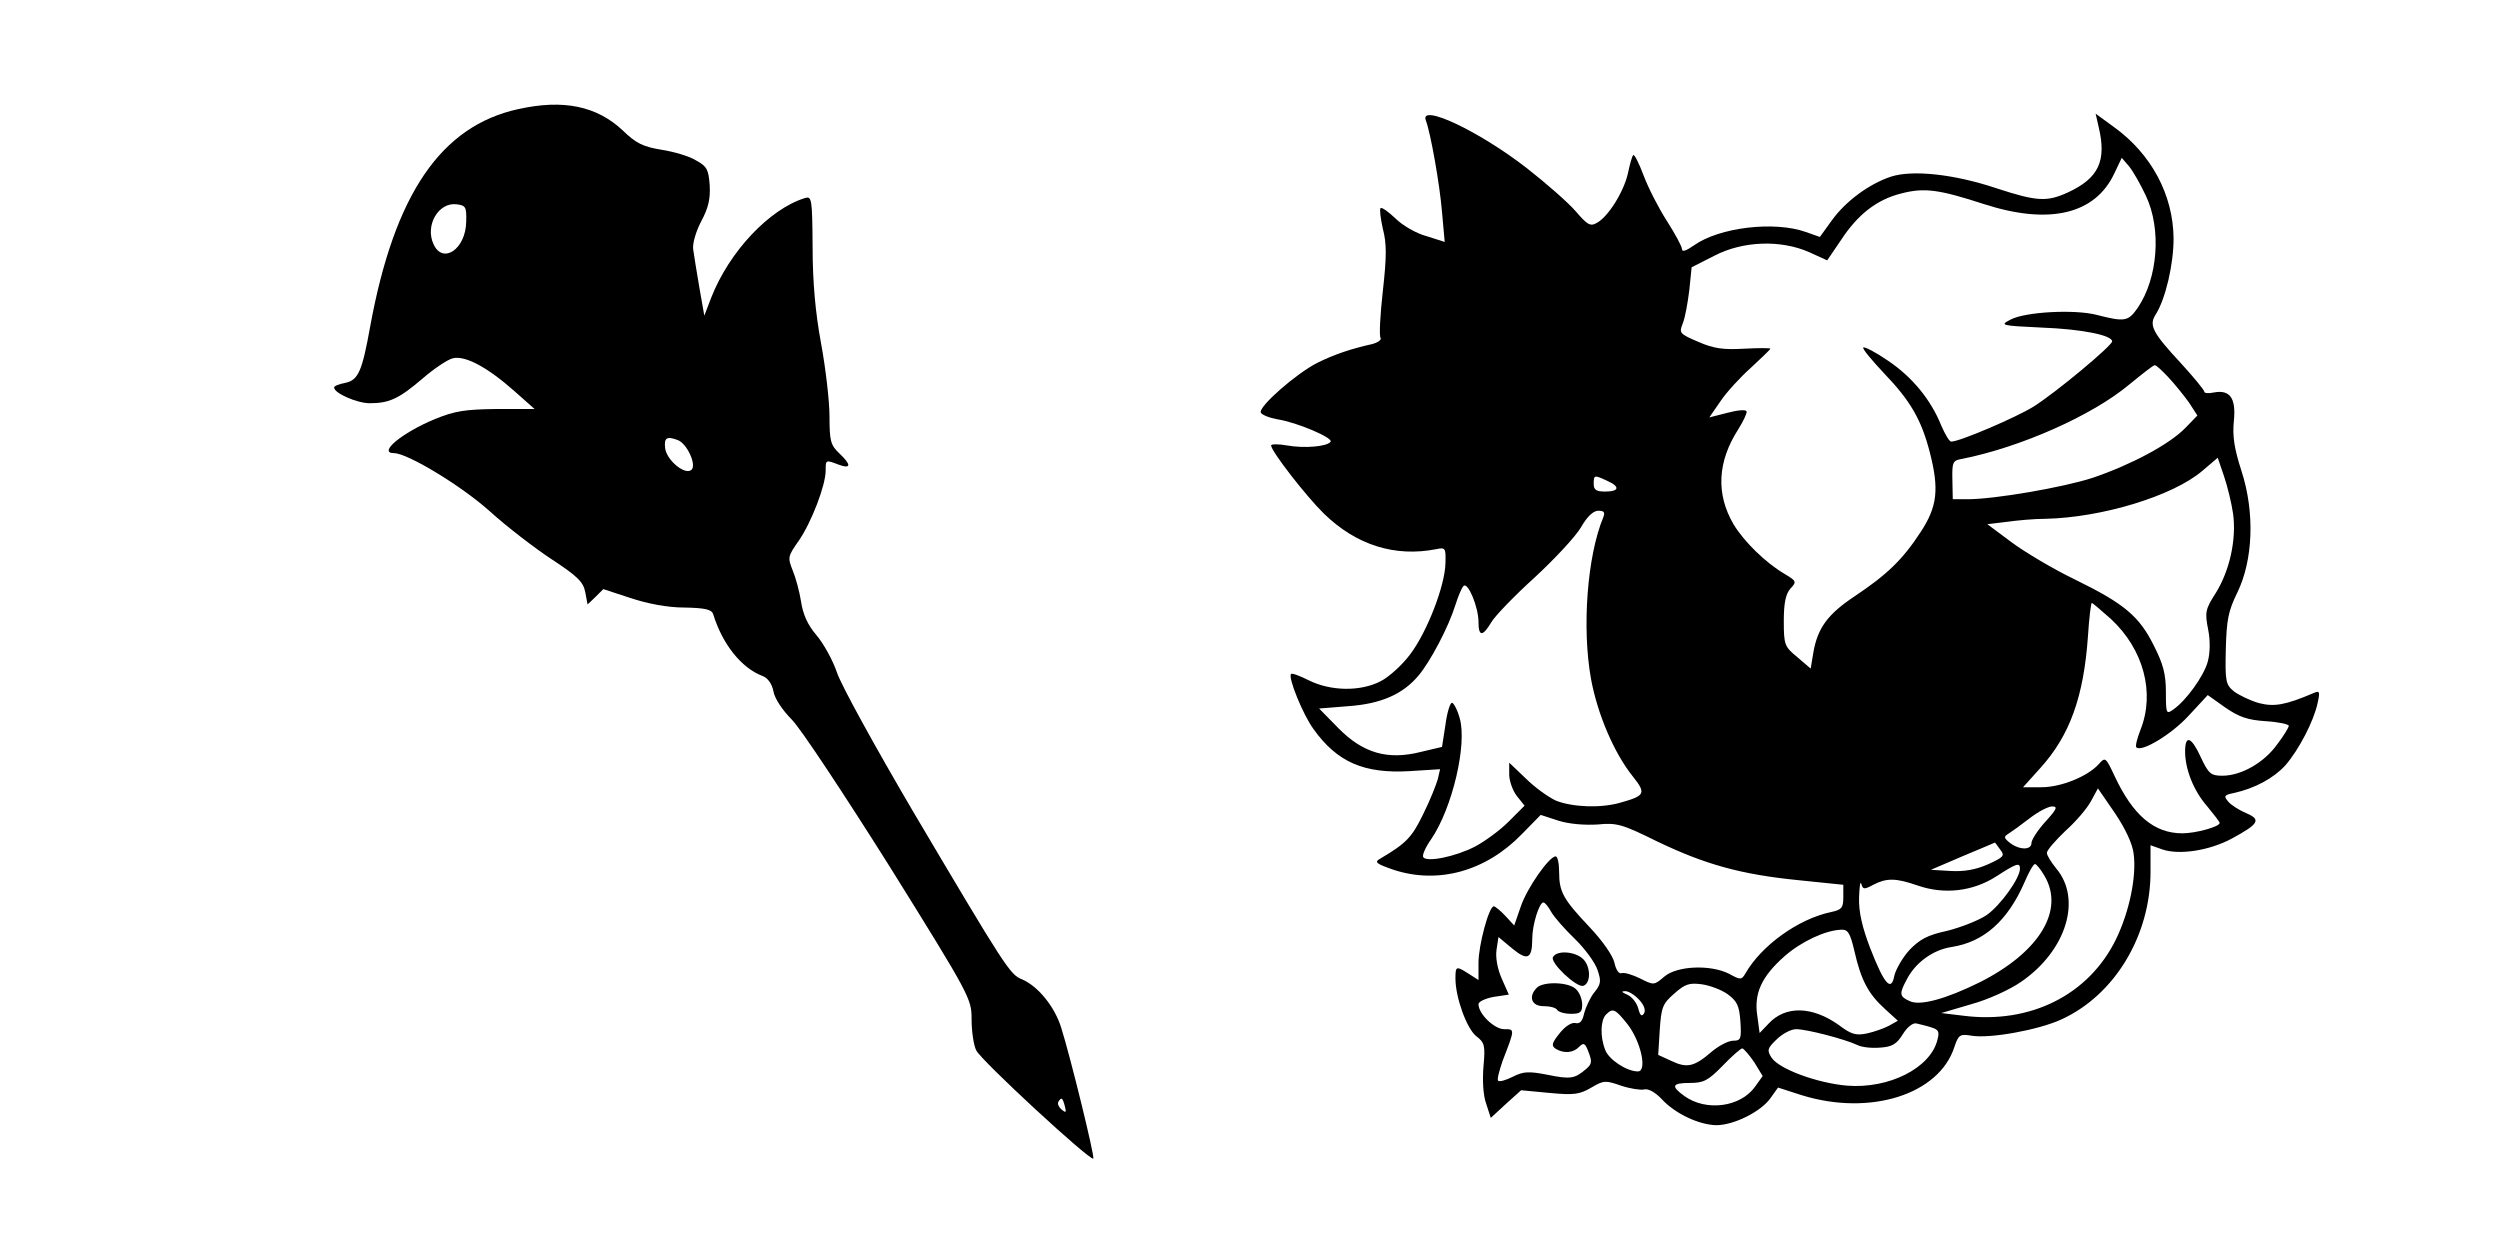 <?xml version="1.0" standalone="no"?>
<!DOCTYPE svg PUBLIC "-//W3C//DTD SVG 20010904//EN"
 "http://www.w3.org/TR/2001/REC-SVG-20010904/DTD/svg10.dtd">
<svg version="1.0" xmlns="http://www.w3.org/2000/svg"
 width="651pt" height="326pt" viewBox="0 0 651 326"
 preserveAspectRatio="xMidYMid meet">
<g transform="translate(0,326) scale(0.1,-0.1)"
fill="#000000" stroke="none">
<path d="M1350 2976 c-202 -44 -323 -222 -386 -566 -21 -117 -31 -140 -65
-147 -16 -3 -29 -8 -29 -12 0 -15 60 -41 93 -41 51 0 76 12 137 64 30 26 66
50 79 53 32 8 90 -23 160 -85 l53 -47 -98 0 c-83 -1 -109 -5 -161 -26 -87 -36
-150 -89 -107 -89 35 0 174 -84 249 -151 44 -40 117 -96 161 -125 67 -44 83
-59 88 -86 l6 -32 21 20 20 20 70 -23 c45 -15 97 -25 141 -25 54 -1 71 -5 75
-17 24 -78 73 -140 128 -161 14 -5 25 -20 29 -40 3 -19 24 -50 48 -74 23 -23
136 -194 255 -383 210 -337 213 -344 213 -397 0 -30 5 -67 12 -81 12 -26 297
-289 305 -282 4 5 -59 263 -84 342 -17 54 -60 107 -102 125 -31 12 -43 31
-284 438 -98 167 -188 330 -198 362 -11 32 -35 75 -53 96 -23 27 -35 54 -40
87 -4 26 -14 63 -22 82 -13 33 -13 36 16 77 33 48 70 144 70 183 0 28 0 28 34
15 33 -12 33 0 1 30 -22 21 -25 32 -25 95 0 40 -10 126 -22 191 -15 81 -22
161 -22 251 -1 128 -2 133 -21 127 -92 -29 -196 -139 -243 -259 l-18 -47 -13
74 c-7 40 -14 85 -16 99 -2 15 7 46 21 73 19 35 24 59 22 94 -3 40 -7 49 -35
64 -17 11 -58 23 -90 28 -49 8 -67 17 -101 50 -68 64 -155 82 -272 56z m-136
-293 c-1 -72 -61 -112 -85 -59 -23 49 13 110 60 104 24 -3 26 -7 25 -45z m551
-569 c24 -9 49 -64 36 -77 -16 -16 -65 24 -69 56 -3 27 4 32 33 21z m1008
-1735 c4 -16 3 -18 -9 -8 -7 6 -11 15 -8 20 8 13 11 11 17 -12z"/>
<path d="M3713 2946 c12 -31 36 -165 42 -238 l7 -78 -47 15 c-27 7 -63 28 -81
46 -19 18 -36 30 -39 27 -3 -3 0 -27 6 -54 10 -38 10 -72 0 -161 -7 -62 -10
-117 -6 -123 3 -5 -7 -12 -22 -16 -54 -12 -99 -27 -143 -49 -55 -28 -152 -113
-147 -129 2 -6 22 -14 44 -18 51 -8 144 -48 138 -58 -8 -13 -69 -18 -113 -10
-23 4 -42 4 -42 0 0 -15 92 -133 137 -177 85 -83 186 -114 293 -93 24 5 25 3
24 -36 -1 -59 -48 -180 -92 -238 -20 -27 -55 -59 -77 -70 -52 -27 -129 -26
-186 2 -24 12 -45 20 -47 17 -9 -8 31 -106 58 -143 62 -87 132 -117 251 -110
l79 5 -6 -26 c-4 -14 -20 -55 -38 -91 -29 -60 -44 -76 -112 -116 -16 -9 -11
-13 35 -29 116 -38 240 -4 334 93 l49 50 46 -15 c28 -9 69 -12 102 -10 50 5
64 1 155 -44 125 -60 218 -86 368 -101 l117 -12 0 -32 c0 -28 -4 -33 -32 -39
-86 -18 -182 -88 -223 -160 -10 -17 -13 -17 -42 -1 -49 25 -136 21 -169 -7
-27 -23 -27 -23 -63 -5 -20 10 -41 16 -48 14 -7 -3 -15 8 -19 27 -4 18 -30 56
-64 92 -69 73 -80 92 -80 144 0 23 -4 41 -9 41 -17 0 -75 -83 -91 -131 l-17
-49 -23 25 c-13 14 -27 25 -30 25 -13 0 -40 -102 -40 -147 l0 -45 -25 16 c-33
21 -35 21 -35 -12 0 -49 29 -130 54 -150 22 -17 24 -24 19 -79 -3 -36 -1 -75
7 -97 l12 -37 39 36 40 36 74 -7 c64 -6 78 -4 109 14 32 19 37 19 77 5 24 -8
51 -12 60 -10 11 3 29 -7 46 -25 35 -38 97 -67 142 -68 46 0 116 35 141 70
l20 28 62 -20 c178 -55 357 2 397 125 11 33 15 35 45 30 48 -8 174 15 233 42
139 63 233 218 233 385 l0 69 31 -11 c44 -15 122 -3 180 28 72 39 78 50 37 67
-18 8 -39 21 -46 30 -12 14 -10 17 15 22 55 12 104 39 134 72 35 40 74 115 84
162 7 31 5 33 -11 26 -73 -31 -102 -36 -141 -26 -22 6 -51 20 -65 30 -22 18
-24 25 -22 110 2 76 6 99 30 148 41 84 46 208 11 316 -19 59 -24 91 -20 131 6
59 -10 82 -52 74 -14 -3 -25 -2 -25 2 0 4 -26 36 -58 71 -78 84 -87 102 -68
131 25 40 46 129 46 197 -1 114 -58 220 -155 290 l-48 35 8 -35 c21 -88 0
-133 -80 -170 -55 -25 -80 -24 -187 11 -111 37 -218 48 -274 30 -57 -19 -118
-64 -154 -114 l-31 -43 -37 13 c-82 29 -225 12 -291 -35 -20 -14 -31 -18 -31
-10 0 7 -18 40 -39 73 -22 34 -49 87 -61 119 -12 32 -24 56 -27 53 -3 -2 -9
-24 -14 -48 -11 -48 -52 -114 -82 -129 -16 -9 -24 -4 -54 31 -20 23 -77 73
-127 112 -126 98 -281 170 -263 124z m1875 -196 c41 -87 31 -214 -21 -291 -25
-36 -33 -38 -107 -19 -58 15 -186 8 -224 -12 -29 -15 -27 -16 80 -21 106 -4
184 -20 184 -36 0 -11 -146 -133 -205 -170 -45 -28 -192 -91 -214 -91 -5 0
-16 19 -26 42 -27 67 -75 126 -139 169 -32 22 -61 37 -64 34 -3 -3 22 -33 55
-68 67 -70 96 -119 118 -204 25 -97 20 -142 -24 -209 -47 -72 -88 -111 -172
-167 -69 -46 -96 -82 -107 -146 l-7 -42 -35 30 c-33 27 -35 32 -35 94 0 47 5
70 17 84 17 18 16 20 -14 38 -50 29 -107 85 -134 130 -46 79 -42 163 13 248
13 21 23 42 21 46 -2 5 -24 3 -50 -4 l-47 -12 29 42 c16 24 52 63 80 88 27 25
50 47 50 49 0 2 -31 2 -68 0 -54 -3 -79 0 -120 18 -49 21 -50 23 -40 48 6 15
13 54 17 87 l6 59 59 30 c75 39 174 42 248 9 l46 -21 36 53 c44 67 93 105 156
121 61 16 98 11 218 -28 168 -54 287 -26 337 79 l20 42 19 -22 c10 -12 30 -47
44 -77z m58 -472 c17 -18 41 -48 54 -66 l22 -34 -32 -33 c-41 -42 -140 -95
-240 -129 -76 -25 -256 -56 -326 -56 l-39 0 -1 50 c-1 47 1 51 25 55 151 30
338 112 436 194 33 27 62 50 66 50 3 1 19 -14 35 -31z m169 -356 c9 -67 -9
-148 -45 -206 -27 -42 -29 -50 -20 -95 6 -30 5 -62 -1 -84 -10 -37 -56 -101
-89 -124 -19 -14 -20 -12 -20 45 0 46 -7 73 -31 120 -38 77 -77 110 -206 173
-56 27 -130 71 -165 97 l-63 47 50 6 c28 4 73 8 101 8 146 3 332 59 409 125
l40 34 16 -47 c9 -26 20 -71 24 -99z m-1630 86 c34 -15 32 -28 -5 -28 -23 0
-30 4 -30 20 0 23 1 24 35 8z m-10 -95 c-42 -101 -56 -288 -32 -421 17 -92 60
-193 109 -254 35 -44 32 -50 -32 -68 -51 -15 -125 -12 -168 5 -20 9 -56 35
-79 58 l-43 41 0 -31 c0 -16 9 -42 20 -56 l20 -25 -42 -42 c-23 -23 -63 -52
-88 -65 -51 -26 -125 -41 -134 -27 -3 5 6 26 21 47 55 81 94 247 74 315 -6 22
-16 40 -20 40 -5 0 -13 -26 -17 -57 l-9 -58 -55 -13 c-87 -22 -151 -3 -215 62
l-50 51 75 6 c86 6 143 31 184 80 31 37 78 126 96 184 7 22 16 44 21 49 11 12
39 -54 39 -94 0 -38 11 -38 33 -1 9 16 60 69 113 117 52 48 107 107 121 131
16 28 32 43 45 43 15 0 18 -4 13 -17z m1322 -265 c85 -79 115 -192 77 -288 -9
-23 -14 -43 -11 -46 13 -14 92 34 136 82 l50 54 45 -32 c36 -25 59 -33 106
-36 33 -2 60 -8 60 -12 0 -4 -13 -26 -30 -48 -34 -48 -94 -82 -143 -82 -30 0
-36 5 -57 50 -24 52 -40 57 -40 13 0 -46 22 -102 57 -142 18 -22 33 -41 33
-44 0 -10 -63 -27 -97 -27 -74 0 -129 47 -177 150 -23 49 -24 49 -41 30 -29
-32 -98 -60 -149 -60 l-48 0 45 50 c77 85 113 186 124 343 3 48 8 87 10 87 2
0 24 -19 50 -42z m59 -611 c8 -59 -11 -151 -46 -223 -71 -145 -223 -221 -397
-199 l-58 7 78 23 c44 12 101 38 131 59 117 81 158 215 90 295 -13 16 -24 34
-24 40 0 7 22 32 48 57 27 24 57 59 67 78 l18 33 44 -64 c27 -40 46 -80 49
-106z m-230 83 c-20 -22 -36 -47 -36 -55 0 -19 -31 -19 -56 0 -16 13 -17 16
-4 24 8 5 33 23 55 40 22 17 48 31 59 31 15 0 12 -7 -18 -40z m-117 -73 c12
-15 9 -19 -33 -38 -32 -14 -62 -19 -97 -17 l-51 3 84 36 c46 19 83 35 83 35 1
-1 7 -9 14 -19z m51 -49 c0 -25 -51 -96 -87 -121 -21 -14 -67 -32 -103 -41
-51 -11 -71 -22 -98 -50 -18 -20 -35 -50 -39 -66 -8 -44 -26 -24 -63 71 -21
55 -30 94 -29 131 1 29 3 46 6 36 4 -14 7 -15 31 -2 35 18 58 18 116 -2 69
-24 143 -15 203 23 54 35 63 38 63 21z m64 -19 c53 -90 -14 -199 -169 -277
-87 -43 -155 -62 -182 -49 -27 12 -28 19 -8 56 22 44 69 78 117 85 84 13 146
68 190 169 11 26 23 47 27 47 4 0 15 -14 25 -31z m-1285 -93 c7 -13 35 -45 61
-70 27 -26 54 -63 60 -82 10 -29 9 -37 -9 -59 -11 -14 -22 -39 -26 -54 -4 -20
-11 -28 -23 -25 -10 2 -27 -9 -41 -27 -20 -25 -22 -32 -10 -40 21 -13 46 -11
61 5 12 12 16 10 25 -15 9 -23 8 -30 -6 -42 -30 -26 -41 -28 -100 -16 -51 10
-64 9 -92 -5 -18 -9 -35 -14 -38 -10 -3 3 3 26 12 52 32 83 32 82 4 82 -26 0
-67 40 -67 65 0 7 18 15 39 19 l40 6 -19 43 c-11 25 -16 55 -13 74 l5 33 36
-30 c40 -33 52 -27 52 26 0 35 18 94 29 94 4 0 13 -11 20 -24z m790 -103 c17
-75 36 -111 79 -150 l34 -31 -23 -13 c-13 -7 -39 -16 -57 -20 -29 -6 -41 -3
-74 22 -69 49 -139 51 -183 3 l-23 -24 -6 45 c-9 58 11 102 71 155 43 38 107
68 148 69 17 1 23 -9 34 -56z m-330 -112 c24 -18 30 -29 33 -71 3 -46 1 -50
-19 -50 -12 0 -37 -13 -55 -28 -46 -40 -65 -44 -105 -25 l-35 16 4 65 c4 58 7
68 37 94 29 26 40 29 72 25 21 -3 51 -14 68 -26z m-231 -14 c13 -14 18 -27 13
-36 -6 -9 -10 -6 -15 13 -4 15 -17 31 -29 36 -14 6 -16 9 -6 9 8 1 25 -9 37
-22z m-30 -64 c35 -45 52 -123 27 -123 -29 0 -76 31 -85 56 -14 35 -12 78 2
92 18 18 24 15 56 -25z m790 -8 c20 -6 23 -11 17 -33 -18 -73 -126 -128 -236
-119 -78 7 -176 43 -196 73 -12 19 -11 24 13 47 15 15 38 27 51 27 28 0 127
-26 159 -41 11 -6 38 -9 60 -7 31 2 43 9 59 35 11 18 26 30 35 28 8 -2 26 -6
38 -10z m-460 -91 l22 -36 -20 -28 c-38 -53 -127 -65 -184 -24 -36 26 -32 34
15 34 35 0 47 6 85 45 24 25 47 45 51 45 4 -1 18 -17 31 -36z"/>
<path d="M4044 768 c-9 -14 62 -81 79 -75 19 6 20 47 1 68 -19 21 -69 26 -80
7z"/>
<path d="M4002 688 c-23 -23 -14 -48 17 -48 17 0 33 -4 36 -10 3 -5 19 -10 36
-10 24 0 29 4 29 24 0 14 -7 32 -16 40 -18 19 -85 21 -102 4z"/>
</g>
</svg>

